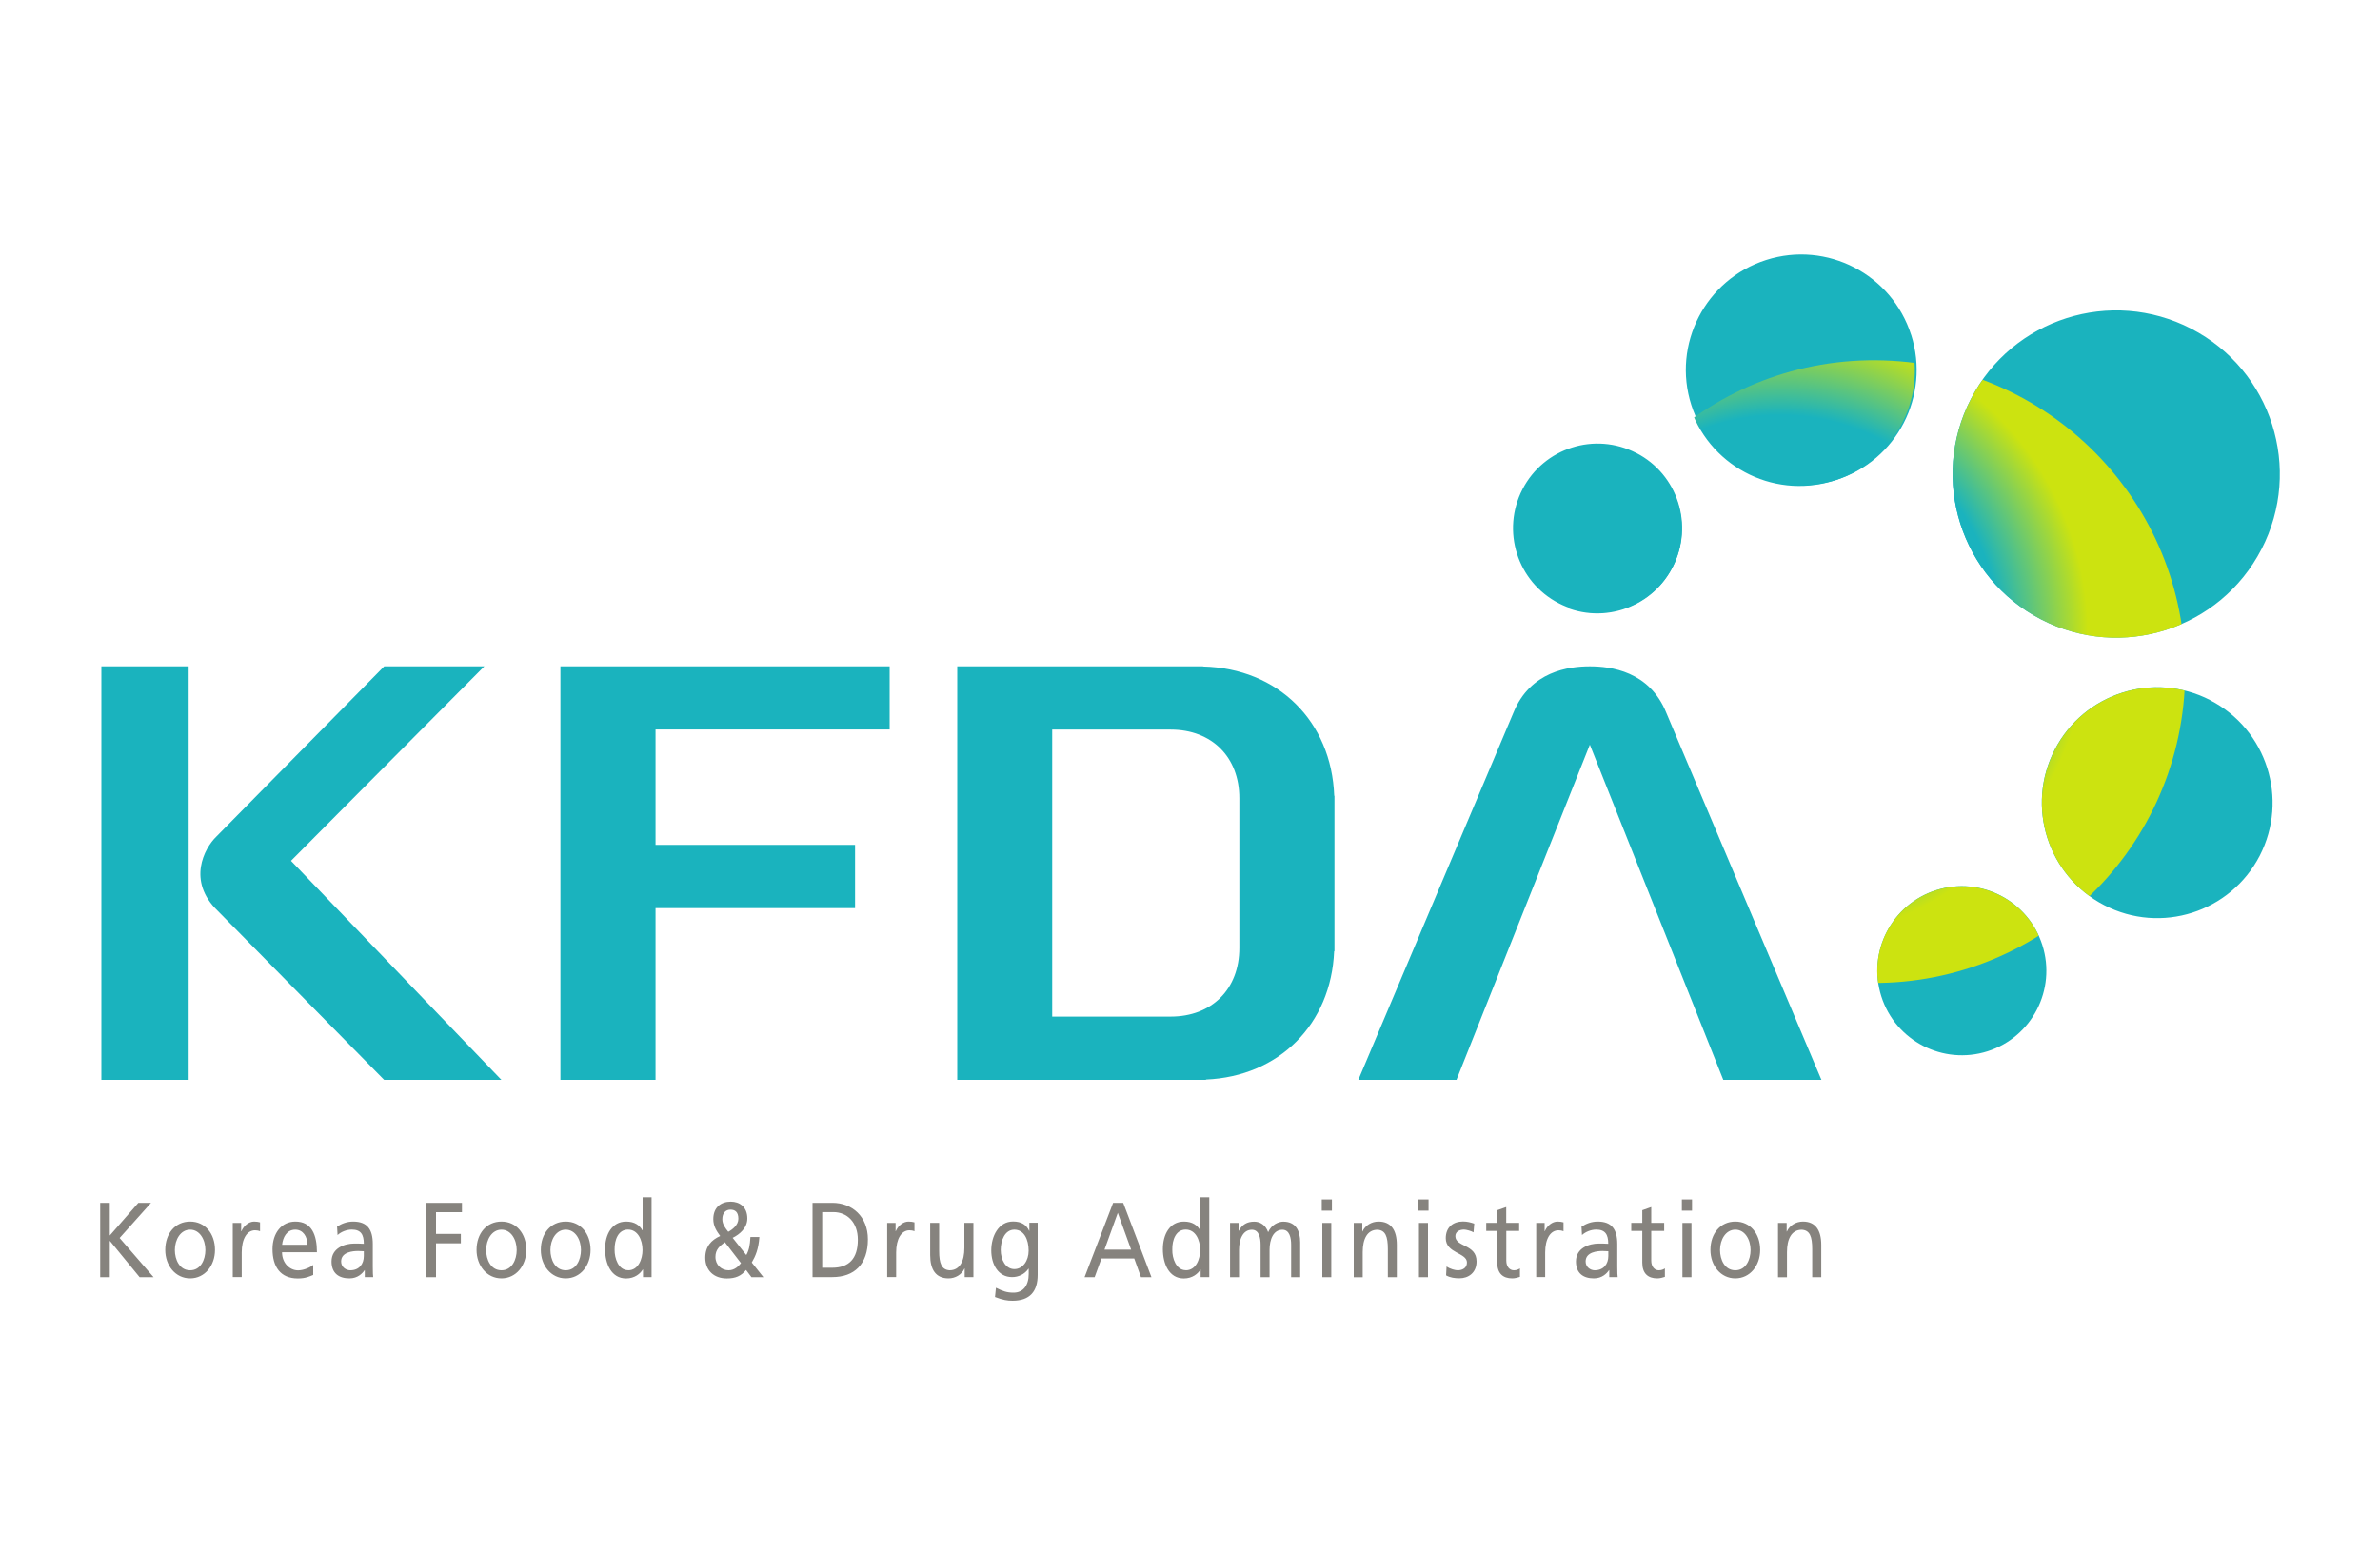 <?xml version="1.0" encoding="UTF-8"?>
<svg id="Layer_1" data-name="Layer 1" xmlns="http://www.w3.org/2000/svg" xmlns:xlink="http://www.w3.org/1999/xlink" viewBox="0 0 300 196">
  <defs>
    <style>
      .cls-1 {
        fill: #86837e;
      }

      .cls-2 {
        fill: none;
      }

      .cls-3 {
        fill: url(#radial-gradient);
      }

      .cls-4 {
        fill: #1ab3be;
      }

      .cls-5 {
        clip-path: url(#clippath);
      }
    </style>
    <clipPath id="clippath">
      <path class="cls-2" d="M191.92,61.66c-2.75,5.2-.77,11.65,4.43,14.4,5.2,2.75,11.65.77,14.4-4.43.03-.06.07-.13.1-.19,2.65-5.25.54-11.66-4.72-14.31-5.18-2.61-11.5-.6-14.21,4.53M259.01,94.48c-3.69,7.13-.9,15.9,6.23,19.59h0c7.13,3.69,15.91.9,19.6-6.23,0,0,0,0,0,0,3.68-7.14.89-15.91-6.24-19.6-7.13-3.69-15.9-.9-19.59,6.23,0,0,0,0,0,0M222.64,32.77c-7.69,2.31-12.06,10.42-9.74,18.11,2.31,7.69,10.42,12.06,18.11,9.74.15-.05.3-.09.45-.14,7.61-2.56,11.71-10.81,9.14-18.42-2.5-7.44-10.45-11.55-17.97-9.29M244.06,112.18c-5.61,1.78-8.71,7.78-6.93,13.38,1.78,5.61,7.78,8.71,13.38,6.93,5.61-1.78,8.71-7.78,6.93-13.38,0,0,0,0,0,0-1.78-5.6-7.76-8.7-13.36-6.93,0,0-.02,0-.02,0M276.22,41.43c-10.11-5.23-22.55-1.27-27.78,8.85-5.23,10.11-1.27,22.55,8.85,27.78,10.11,5.23,22.55,1.27,27.78-8.84,5.23-10.11,1.27-22.55-8.84-27.78h0Z"/>
    </clipPath>
    <radialGradient id="radial-gradient" cx="-2418.66" cy="741.29" fx="-2418.66" fy="741.29" r=".41" gradientTransform="translate(226834.47 77709.75) rotate(1.87) scale(94.69 -94.69)" gradientUnits="userSpaceOnUse">
      <stop offset="0" stop-color="#1ab3be"/>
      <stop offset=".65" stop-color="#1ab3be"/>
      <stop offset=".71" stop-color="#1ab3be"/>
      <stop offset="1" stop-color="#cce310"/>
    </radialGradient>
  </defs>
  <path class="cls-1" d="M12.63,151.58h1.21v4.12l3.6-4.12h1.6l-3.96,4.43,4.28,4.94h-1.76l-3.76-4.59v4.59h-1.21v-9.37ZM23.97,160.08c1.33,0,1.92-1.34,1.92-2.56,0-1.3-.71-2.56-1.92-2.56s-1.93,1.26-1.93,2.56c0,1.22.59,2.56,1.93,2.56M23.97,153.94c1.87,0,3.13,1.51,3.13,3.58,0,1.96-1.28,3.58-3.13,3.58s-3.14-1.62-3.14-3.58c0-2.08,1.26-3.58,3.14-3.58M29.34,154.11h1.06v1.05h.03c.3-.71.95-1.22,1.6-1.22.34,0,.51.04.75.1v1.12c-.21-.09-.44-.12-.63-.12-1.02,0-1.68,1.07-1.68,2.79v3.11h-1.13v-6.84ZM38.75,156.86c0-1.04-.56-1.9-1.53-1.9-1.11,0-1.57,1.02-1.66,1.9h3.19ZM39.48,160.67c-.44.17-.93.44-1.94.44-2.19,0-3.19-1.47-3.19-3.7,0-2.03,1.15-3.47,2.88-3.47,2.05,0,2.72,1.66,2.72,3.87h-4.4c0,1.35.96,2.28,2.03,2.28.75,0,1.62-.43,1.9-.69v1.27ZM45.86,157.68c-.24,0-.48-.03-.72-.03-.62,0-2.14.11-2.14,1.32,0,.72.63,1.11,1.15,1.11,1.12,0,1.71-.78,1.71-1.8v-.6ZM42.48,154.58c.57-.37,1.25-.64,2.03-.64,1.77,0,2.48.97,2.48,2.83v2.83c0,.78.02,1.14.05,1.34h-1.06v-.88h-.02c-.27.41-.87,1.04-1.91,1.04-1.33,0-2.26-.64-2.26-2.13,0-1.72,1.69-2.26,2.86-2.26.45,0,.76,0,1.21.03,0-1.18-.38-1.79-1.52-1.79-.64,0-1.33.27-1.79.69l-.06-1.07ZM53.75,151.58h4.48v1.18h-3.27v2.74h3.13v1.18h-3.13v4.27h-1.21v-9.37ZM63.21,160.08c1.33,0,1.92-1.34,1.92-2.56,0-1.3-.71-2.56-1.92-2.56s-1.93,1.26-1.93,2.56c0,1.22.59,2.56,1.93,2.56M63.21,153.94c1.87,0,3.13,1.51,3.13,3.58,0,1.96-1.28,3.58-3.13,3.58s-3.14-1.62-3.14-3.58c0-2.08,1.26-3.58,3.14-3.58M71.31,160.08c1.33,0,1.92-1.34,1.92-2.56,0-1.3-.71-2.56-1.92-2.56s-1.93,1.26-1.93,2.56c0,1.22.59,2.56,1.93,2.56M71.31,153.94c1.87,0,3.13,1.51,3.13,3.58,0,1.96-1.28,3.58-3.13,3.58s-3.14-1.62-3.14-3.58c0-2.08,1.25-3.58,3.14-3.58M79.18,160.08c1.28,0,1.81-1.41,1.81-2.55,0-1.28-.6-2.58-1.83-2.58s-1.71,1.29-1.69,2.53c-.02,1.08.48,2.59,1.7,2.59M81.04,159.98h-.02c-.3.51-1.01,1.13-2.1,1.13-1.86,0-2.65-1.84-2.65-3.7s.87-3.47,2.66-3.47c1.07,0,1.69.47,2.04,1.1h.03v-4.16h1.13v10.06h-1.08v-.97ZM91.8,155.23c.51-.27,1.27-.85,1.27-1.64,0-.86-.42-1.15-1-1.15s-1.02.4-1.02,1.21c0,.63.39,1.14.75,1.58M91.84,160.08c.78,0,1.29-.56,1.56-.9l-2.03-2.64c-.64.48-1.19.92-1.19,1.85,0,1.04.79,1.69,1.66,1.69M95.72,155.89c-.11,1.52-.48,2.39-.96,3.21l1.47,1.85h-1.51l-.68-.91c-.61.76-1.34,1.07-2.42,1.07-1.66,0-2.72-1.04-2.72-2.61,0-1.42.75-2.23,1.88-2.74-.44-.6-.87-1.23-.87-2.13,0-1.5.99-2.2,2.2-2.2,1.1,0,2.09.65,2.09,2.12,0,1.19-.96,2-1.85,2.44l1.72,2.17c.33-.58.46-1.19.52-2.27h1.13ZM103.63,159.76h1.27c2.08,0,3.23-1.12,3.23-3.53,0-2.19-1.34-3.48-3.08-3.48h-1.41v7.01ZM102.42,151.58h2.49c2.5,0,4.49,1.72,4.49,4.6,0,3.14-1.71,4.76-4.49,4.76h-2.49v-9.37ZM111.83,154.11h1.06v1.05h.02c.3-.71.95-1.22,1.61-1.22.34,0,.51.04.75.1v1.12c-.2-.09-.43-.12-.63-.12-1.01,0-1.68,1.07-1.68,2.79v3.11h-1.13v-6.84ZM122.7,160.94h-1.1v-1.09h-.02c-.34.77-1.16,1.25-2.02,1.25-1.59,0-2.31-1.1-2.31-2.93v-4.07h1.13v3.54c0,1.6.32,2.37,1.31,2.44,1.29,0,1.87-1.15,1.87-2.82v-3.16h1.14v6.84ZM129.66,157.6c0-1.42-.59-2.64-1.8-2.64s-1.72,1.38-1.72,2.55c0,1.29.65,2.42,1.72,2.42s1.8-1.05,1.8-2.32M130.8,160.65c0,2.08-.97,3.27-3.17,3.27-.65,0-1.22-.09-2.21-.47l.12-1.17c.87.44,1.39.62,2.22.62,1.2,0,1.91-.9,1.91-2.35v-.67h-.03c-.48.71-1.28,1.06-2.06,1.06-1.76,0-2.63-1.6-2.63-3.37s.9-3.64,2.75-3.64c1.09,0,1.69.45,2.03,1.18h.02v-1.02h1.05v6.54ZM140.9,152.84l-1.68,4.64h3.36l-1.68-4.64ZM140.31,151.58h1.27l3.56,9.37h-1.32l-.85-2.36h-4.13l-.86,2.36h-1.27l3.6-9.37ZM149.47,160.08c1.29,0,1.81-1.41,1.81-2.55,0-1.28-.59-2.58-1.82-2.58s-1.72,1.29-1.69,2.53c-.03,1.08.48,2.59,1.7,2.59M151.34,159.98h-.02c-.3.51-1,1.13-2.1,1.13-1.86,0-2.64-1.84-2.64-3.7s.87-3.47,2.66-3.47c1.07,0,1.69.47,2.04,1.1h.02v-4.16h1.13v10.06h-1.09v-.97ZM155.06,154.11h1.06v.99h.03c.43-.79,1.05-1.15,1.95-1.15.71,0,1.43.4,1.75,1.33.42-.98,1.35-1.33,1.9-1.33,1.57,0,2.14,1.13,2.14,2.62v4.38h-1.14v-4.08c0-.84-.18-1.9-1.1-1.9-1.16,0-1.62,1.26-1.62,2.53v3.45h-1.13v-4.08c0-.84-.18-1.9-1.1-1.9-1.16,0-1.62,1.26-1.62,2.53v3.45h-1.13v-6.84ZM166.68,154.11h1.13v6.84h-1.13v-6.84ZM167.89,152.57h-1.28v-1.42h1.28v1.42ZM170.62,154.11h1.1v1.08h.02c.34-.77,1.16-1.25,2.02-1.25,1.6,0,2.31,1.1,2.31,2.94v4.07h-1.13v-3.54c0-1.6-.31-2.38-1.3-2.44-1.29,0-1.87,1.15-1.87,2.82v3.17h-1.13v-6.84ZM178.86,154.11h1.14v6.84h-1.14v-6.84ZM180.07,152.57h-1.28v-1.42h1.28v1.42ZM182.34,159.6c.45.32,1.09.48,1.41.48.52,0,1.16-.24,1.16-.98,0-1.25-2.67-1.14-2.67-3.06,0-1.42.96-2.11,2.18-2.11.53,0,.96.12,1.41.27l-.09,1.1c-.26-.17-.93-.35-1.2-.35-.58,0-1.09.27-1.09.83,0,1.39,2.67.99,2.67,3.18,0,1.46-1.05,2.13-2.15,2.13-.58,0-1.17-.07-1.69-.37l.06-1.13ZM191.5,155.12h-1.63v3.74c0,.79.44,1.22.95,1.22.35,0,.61-.12.77-.24v1.07c-.25.08-.61.19-.97.19-1.17,0-1.89-.62-1.89-1.98v-4h-1.39v-1.02h1.39v-1.59l1.13-.4v1.99h1.63v1.02ZM193.64,154.11h1.06v1.05h.02c.3-.71.95-1.22,1.61-1.22.34,0,.51.04.75.1v1.12c-.21-.09-.44-.12-.63-.12-1.02,0-1.68,1.07-1.68,2.79v3.11h-1.13v-6.84ZM202.72,157.68c-.24,0-.48-.03-.72-.03-.61,0-2.13.11-2.13,1.32,0,.72.62,1.11,1.14,1.11,1.12,0,1.72-.78,1.72-1.8v-.6ZM199.36,154.58c.57-.37,1.24-.64,2.03-.64,1.76,0,2.47.97,2.47,2.83v2.83c0,.78.02,1.14.05,1.34h-1.06v-.88h-.03c-.27.41-.87,1.04-1.91,1.04-1.33,0-2.26-.64-2.26-2.13,0-1.72,1.69-2.26,2.86-2.26.45,0,.76,0,1.21.03,0-1.18-.39-1.79-1.52-1.79-.64,0-1.33.27-1.79.69l-.06-1.07ZM209.77,155.12h-1.63v3.74c0,.79.44,1.22.95,1.22.35,0,.61-.12.77-.24v1.07c-.25.08-.61.19-.96.19-1.17,0-1.89-.62-1.89-1.98v-4h-1.39v-1.02h1.39v-1.59l1.13-.4v1.99h1.63v1.02ZM212.07,154.11h1.14v6.84h-1.14v-6.84ZM213.28,152.57h-1.28v-1.42h1.28v1.42ZM218.74,160.08c1.33,0,1.92-1.34,1.92-2.56,0-1.3-.71-2.56-1.92-2.56s-1.93,1.26-1.93,2.56c0,1.22.59,2.56,1.93,2.56M218.74,153.94c1.87,0,3.13,1.51,3.13,3.58,0,1.96-1.28,3.58-3.13,3.58s-3.14-1.62-3.14-3.58c0-2.08,1.26-3.58,3.14-3.58M224.11,154.11h1.1v1.08h.03c.34-.77,1.16-1.25,2.02-1.25,1.59,0,2.31,1.1,2.31,2.94v4.07h-1.14v-3.54c0-1.6-.31-2.38-1.31-2.44-1.29,0-1.87,1.15-1.87,2.82v3.17h-1.13v-6.84Z"/>
  <path class="cls-4" d="M285.06,69.21c-5.22,10.11-17.67,14.07-27.78,8.84-10.12-5.23-14.08-17.67-8.85-27.78,5.23-10.12,17.67-14.08,27.79-8.84,10.12,5.23,14.08,17.67,8.84,27.79M257.44,119.1c1.79,5.6-1.31,11.6-6.91,13.38-5.61,1.78-11.6-1.31-13.39-6.92-1.78-5.61,1.31-11.6,6.92-13.38,5.61-1.79,11.6,1.31,13.38,6.92M240.91,42.21c2.43,7.65-1.8,15.83-9.45,18.27-7.65,2.43-15.83-1.8-18.27-9.45s1.79-15.83,9.44-18.27c7.65-2.44,15.83,1.79,18.27,9.44M278.6,88.24c7.13,3.69,9.92,12.46,6.24,19.6-3.69,7.13-12.46,9.93-19.6,6.23-7.13-3.69-9.93-12.46-6.24-19.6,3.69-7.14,12.46-9.93,19.6-6.24M206.27,57.09c5.23,2.7,7.27,9.13,4.57,14.36-2.7,5.23-9.13,7.27-14.36,4.57-5.23-2.7-7.27-9.13-4.57-14.36s9.13-7.27,14.35-4.57"/>
  <g class="cls-5">
    <path class="cls-3" d="M275.42,85.91c-.71,21.66-18.84,38.65-40.49,37.94-21.66-.7-38.65-18.83-37.94-40.49.7-21.66,18.84-38.65,40.49-37.94,21.66.7,38.64,18.83,37.94,40.49"/>
  </g>
  <path class="cls-4" d="M112.14,91.94v-7.97h-41.5v52.11h11.99v-21.64h25.15v-7.97h-25.15v-14.54h29.51ZM147.56,128.11s-.06,0-.09,0h0s-14.84,0-14.84,0v-36.17h14.84s.06,0,.09,0c5.18,0,8.66,3.45,8.66,8.66,0,.02,0,.03,0,.05h0v18.75h0s0,.03,0,.05c0,5.21-3.48,8.66-8.66,8.66M168.21,100.29h-.03c-.34-9.39-7.09-16.07-16.53-16.3v-.02h-30.99v52.11h31.35v-.04c9.21-.39,15.78-6.97,16.16-16.17h.04v-19.58ZM210.04,89.83c-2.13-5.27-7.03-5.86-9.64-5.86s-7.51.59-9.64,5.86l-19.54,46.25h12.37l16.81-42.24,16.82,42.24h12.37l-19.55-46.25ZM12.78,136.08h11v-52.11h-11v52.11ZM36.68,108.48l24.37-24.51h-12.62l-21.16,21.46c-1.51,1.45-3.73,5.59.17,9.35h0l20.98,21.3h14.78l-26.52-27.6Z"/>
</svg>